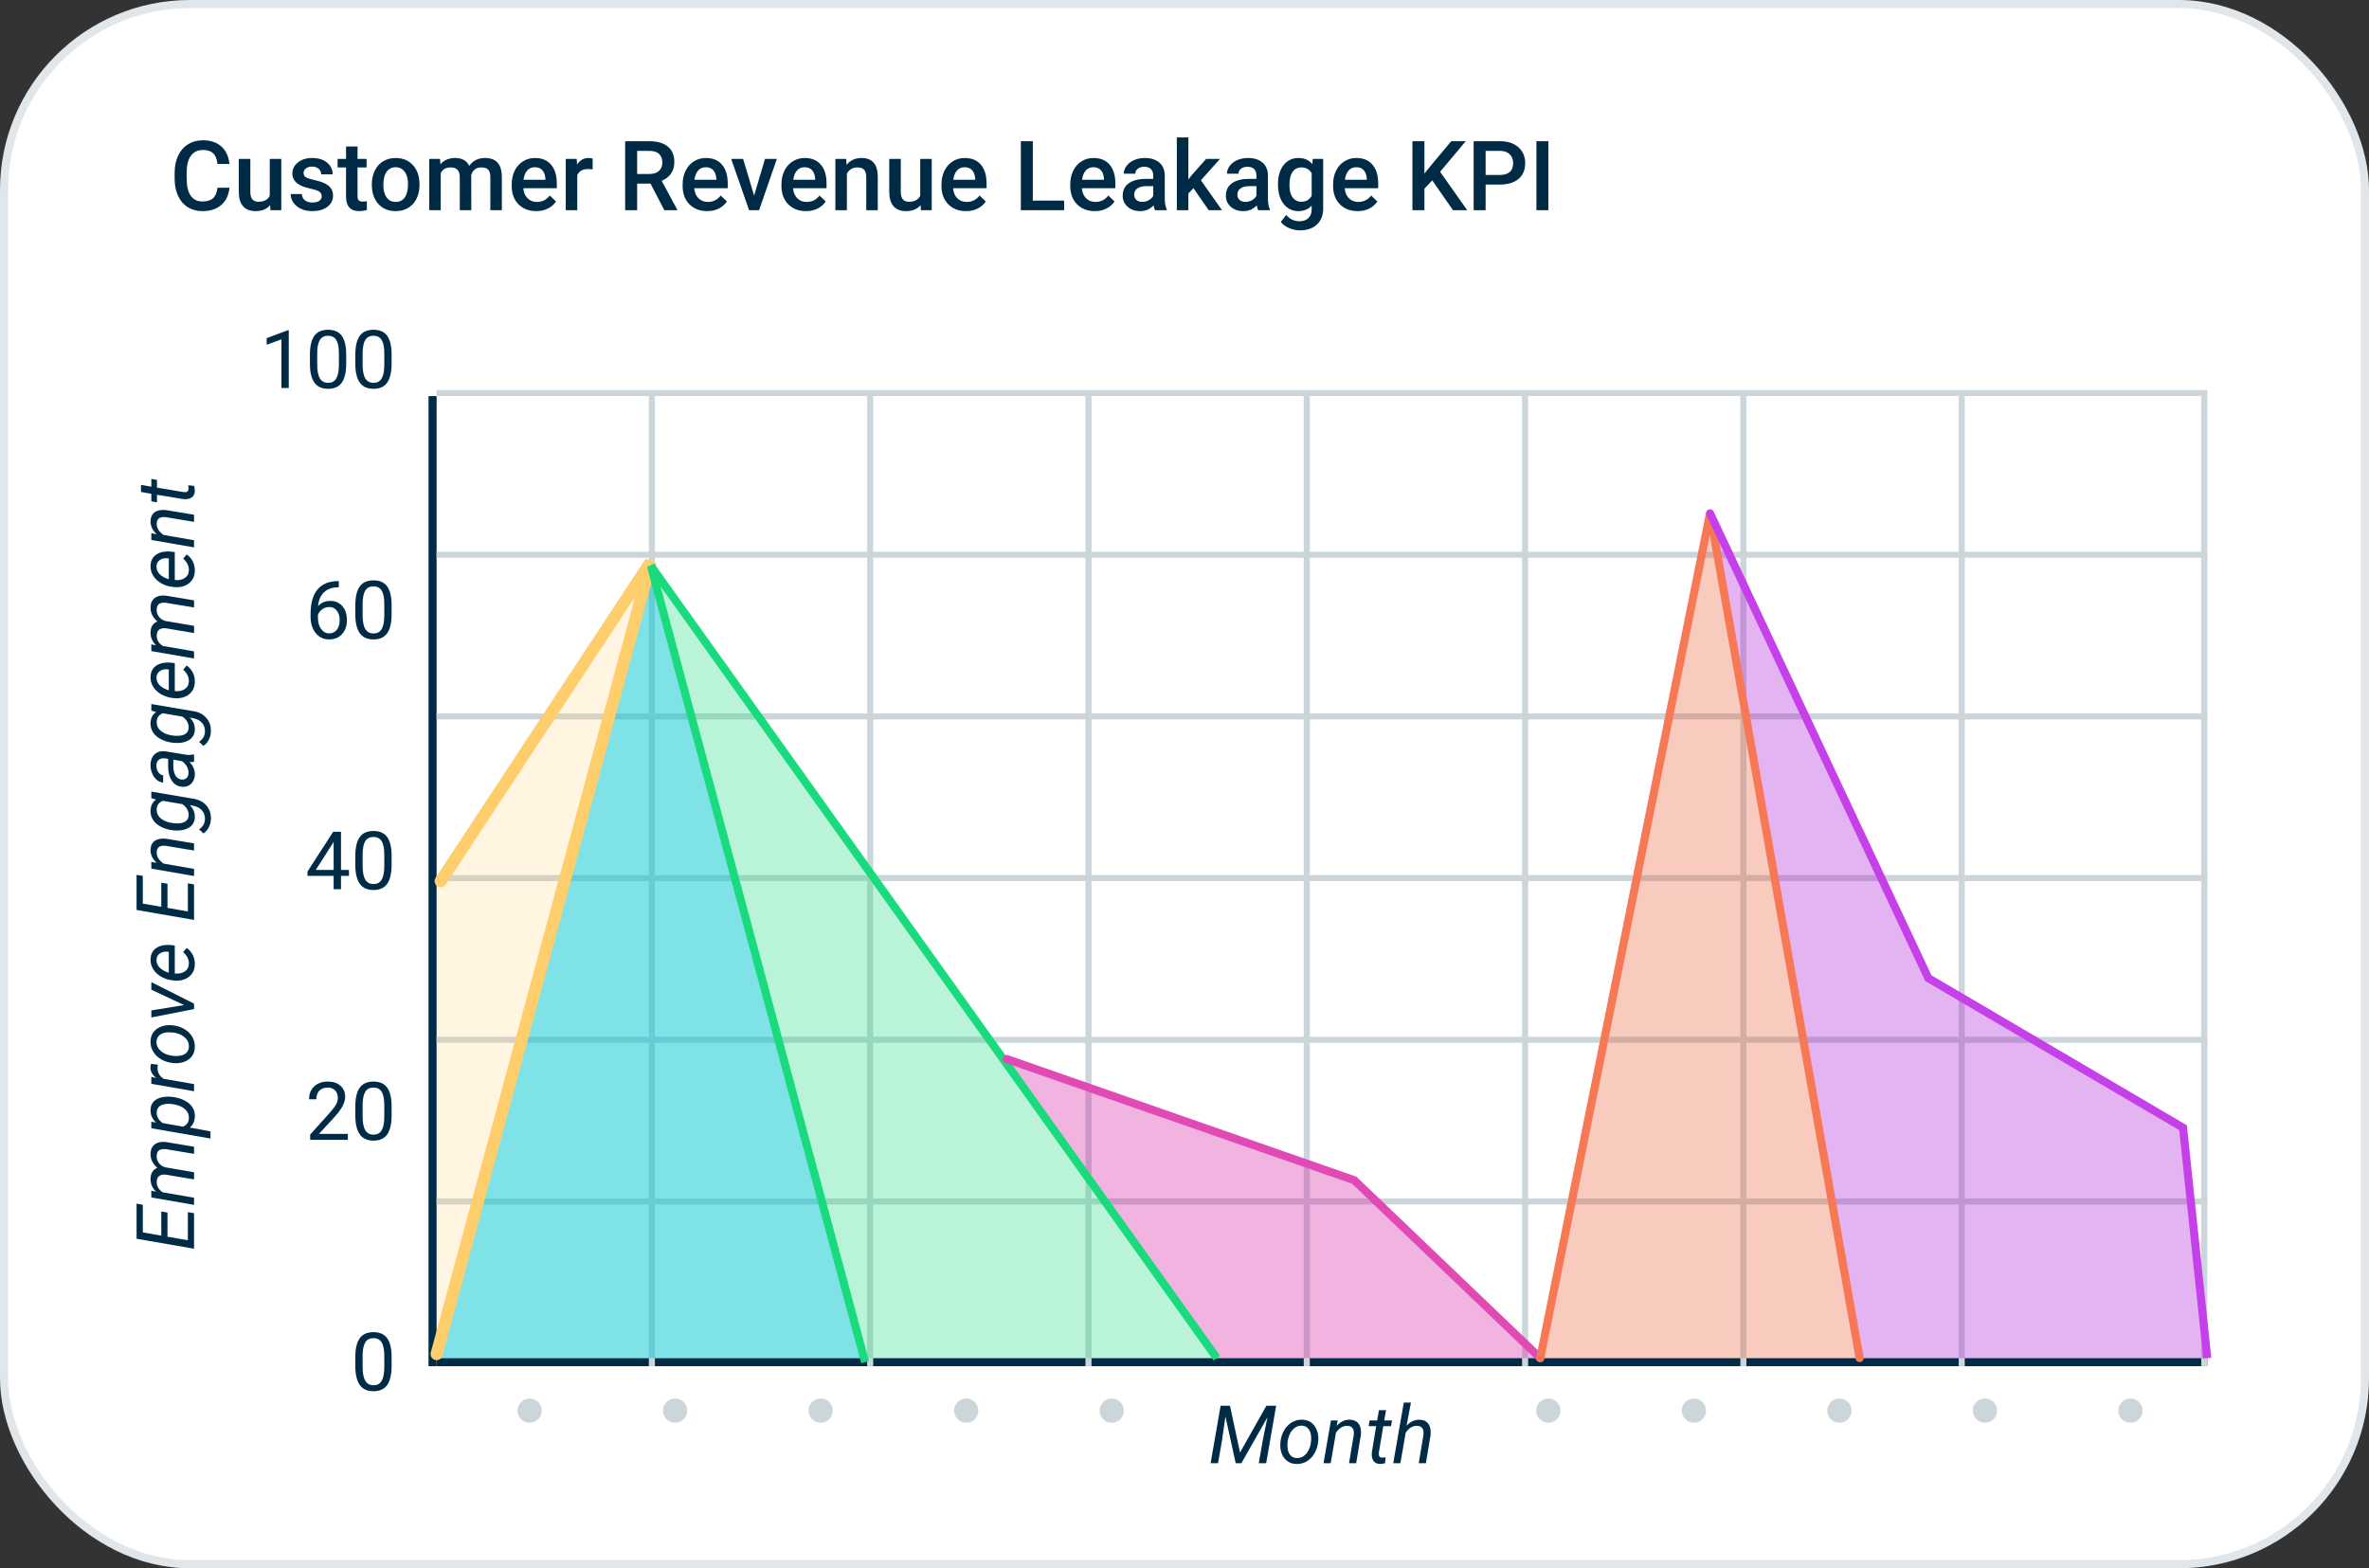 <svg width="293" height="194" viewBox="0 0 293 194" fill="none" xmlns="http://www.w3.org/2000/svg">
<rect x="0" y="0" width="293" height="194" fill="#333333" stroke="none"/>
<rect x="0.5" y="0.5" width="292" height="193" rx="23" fill="white" stroke="#E0E6E9"/>
<path d="M48.434 168.968C48.434 170.026 48.253 170.812 47.892 171.326C47.53 171.84 46.965 172.098 46.197 172.098C45.439 172.098 44.877 171.847 44.513 171.346C44.148 170.841 43.959 170.089 43.946 169.09V167.884C43.946 166.839 44.127 166.062 44.488 165.555C44.85 165.047 45.416 164.793 46.188 164.793C46.953 164.793 47.516 165.039 47.877 165.53C48.238 166.019 48.424 166.774 48.434 167.796V168.968ZM47.53 167.732C47.53 166.967 47.423 166.411 47.208 166.062C46.993 165.711 46.653 165.535 46.188 165.535C45.725 165.535 45.388 165.709 45.177 166.058C44.965 166.406 44.856 166.941 44.85 167.664V169.109C44.85 169.878 44.96 170.446 45.182 170.813C45.406 171.178 45.745 171.36 46.197 171.36C46.643 171.36 46.974 171.188 47.188 170.843C47.407 170.498 47.52 169.954 47.53 169.212V167.732Z" fill="#002B46"/>
<path d="M43.019 141H38.36V140.351L40.821 137.616C41.186 137.203 41.437 136.868 41.573 136.61C41.713 136.35 41.783 136.081 41.783 135.805C41.783 135.434 41.671 135.129 41.446 134.892C41.222 134.654 40.922 134.535 40.548 134.535C40.099 134.535 39.749 134.664 39.498 134.921C39.251 135.175 39.127 135.53 39.127 135.985H38.224C38.224 135.331 38.434 134.802 38.853 134.398C39.277 133.995 39.842 133.793 40.548 133.793C41.209 133.793 41.731 133.967 42.115 134.315C42.499 134.66 42.691 135.121 42.691 135.697C42.691 136.397 42.245 137.23 41.353 138.197L39.449 140.263H43.019V141ZM48.434 137.968C48.434 139.026 48.253 139.812 47.892 140.326C47.53 140.84 46.965 141.098 46.197 141.098C45.439 141.098 44.877 140.847 44.513 140.346C44.148 139.841 43.959 139.089 43.946 138.09V136.884C43.946 135.839 44.127 135.062 44.488 134.555C44.85 134.047 45.416 133.793 46.188 133.793C46.953 133.793 47.516 134.039 47.877 134.53C48.238 135.019 48.424 135.774 48.434 136.796V137.968ZM47.53 136.732C47.53 135.967 47.423 135.411 47.208 135.062C46.993 134.711 46.653 134.535 46.188 134.535C45.725 134.535 45.388 134.709 45.177 135.058C44.965 135.406 44.856 135.941 44.85 136.664V138.109C44.85 138.878 44.96 139.446 45.182 139.813C45.406 140.178 45.745 140.36 46.197 140.36C46.643 140.36 46.974 140.188 47.188 139.843C47.407 139.498 47.52 138.954 47.53 138.212V136.732Z" fill="#002B46"/>
<path d="M42.174 107.612H43.16V108.35H42.174V110H41.266V108.35H38.028V107.817L41.212 102.891H42.174V107.612ZM39.054 107.612H41.266V104.126L41.158 104.321L39.054 107.612ZM48.434 106.968C48.434 108.026 48.253 108.812 47.892 109.326C47.53 109.84 46.965 110.098 46.197 110.098C45.439 110.098 44.877 109.847 44.513 109.346C44.148 108.841 43.959 108.089 43.946 107.09V105.884C43.946 104.839 44.127 104.062 44.488 103.555C44.85 103.047 45.416 102.793 46.188 102.793C46.953 102.793 47.516 103.039 47.877 103.53C48.238 104.019 48.424 104.774 48.434 105.796V106.968ZM47.53 105.732C47.53 104.967 47.423 104.411 47.208 104.062C46.993 103.711 46.653 103.535 46.188 103.535C45.725 103.535 45.388 103.709 45.177 104.058C44.965 104.406 44.856 104.941 44.85 105.664V107.109C44.85 107.878 44.96 108.446 45.182 108.813C45.406 109.178 45.745 109.36 46.197 109.36C46.643 109.36 46.974 109.188 47.188 108.843C47.407 108.498 47.52 107.954 47.53 107.212V105.732Z" fill="#002B46"/>
<path d="M41.905 71.886V72.652H41.739C41.036 72.665 40.476 72.874 40.06 73.277C39.643 73.681 39.402 74.249 39.337 74.981C39.711 74.552 40.222 74.337 40.87 74.337C41.489 74.337 41.982 74.555 42.35 74.991C42.721 75.427 42.906 75.991 42.906 76.681C42.906 77.413 42.706 77.999 42.306 78.439C41.908 78.878 41.375 79.098 40.704 79.098C40.024 79.098 39.472 78.837 39.049 78.316C38.626 77.792 38.414 77.118 38.414 76.295V75.948C38.414 74.64 38.692 73.64 39.249 72.95C39.809 72.257 40.641 71.902 41.744 71.886H41.905ZM40.719 75.089C40.41 75.089 40.125 75.182 39.864 75.367C39.604 75.553 39.423 75.785 39.322 76.065V76.397C39.322 76.983 39.454 77.455 39.718 77.814C39.981 78.171 40.31 78.351 40.704 78.351C41.111 78.351 41.43 78.201 41.661 77.901C41.895 77.602 42.013 77.21 42.013 76.725C42.013 76.236 41.894 75.842 41.656 75.543C41.422 75.24 41.109 75.089 40.719 75.089ZM48.434 75.968C48.434 77.026 48.253 77.812 47.892 78.326C47.53 78.841 46.965 79.098 46.197 79.098C45.439 79.098 44.877 78.847 44.513 78.346C44.148 77.841 43.959 77.089 43.946 76.09V74.884C43.946 73.839 44.127 73.062 44.488 72.555C44.85 72.047 45.416 71.793 46.188 71.793C46.953 71.793 47.516 72.039 47.877 72.53C48.238 73.019 48.424 73.774 48.434 74.796V75.968ZM47.53 74.732C47.53 73.967 47.423 73.411 47.208 73.062C46.993 72.711 46.653 72.535 46.188 72.535C45.725 72.535 45.388 72.709 45.177 73.058C44.965 73.406 44.856 73.941 44.85 74.664V76.109C44.85 76.878 44.96 77.446 45.182 77.814C45.406 78.178 45.745 78.36 46.197 78.36C46.643 78.36 46.974 78.188 47.188 77.843C47.407 77.498 47.52 76.954 47.53 76.212V74.732Z" fill="#002B46"/>
<path d="M35.714 48H34.806V41.98L32.984 42.648V41.828L35.572 40.856H35.714V48ZM42.818 44.968C42.818 46.026 42.638 46.812 42.276 47.326C41.915 47.84 41.35 48.098 40.582 48.098C39.824 48.098 39.262 47.847 38.898 47.346C38.533 46.841 38.344 46.089 38.331 45.09V43.884C38.331 42.839 38.512 42.062 38.873 41.555C39.234 41.047 39.801 40.793 40.572 40.793C41.337 40.793 41.9 41.039 42.262 41.53C42.623 42.019 42.809 42.774 42.818 43.796V44.968ZM41.915 43.732C41.915 42.967 41.808 42.411 41.593 42.062C41.378 41.711 41.038 41.535 40.572 41.535C40.11 41.535 39.773 41.709 39.562 42.058C39.35 42.406 39.241 42.941 39.234 43.664V45.109C39.234 45.878 39.345 46.446 39.566 46.813C39.791 47.178 40.13 47.36 40.582 47.36C41.028 47.36 41.358 47.188 41.573 46.843C41.791 46.498 41.905 45.954 41.915 45.212V43.732ZM48.434 44.968C48.434 46.026 48.253 46.812 47.892 47.326C47.53 47.84 46.965 48.098 46.197 48.098C45.439 48.098 44.877 47.847 44.513 47.346C44.148 46.841 43.959 46.089 43.946 45.09V43.884C43.946 42.839 44.127 42.062 44.488 41.555C44.85 41.047 45.416 40.793 46.188 40.793C46.953 40.793 47.516 41.039 47.877 41.53C48.238 42.019 48.424 42.774 48.434 43.796V44.968ZM47.53 43.732C47.53 42.967 47.423 42.411 47.208 42.062C46.993 41.711 46.653 41.535 46.188 41.535C45.725 41.535 45.388 41.709 45.177 42.058C44.965 42.406 44.856 42.941 44.85 43.664V45.109C44.85 45.878 44.96 46.446 45.182 46.813C45.406 47.178 45.745 47.36 46.197 47.36C46.643 47.36 46.974 47.188 47.188 46.843C47.407 46.498 47.52 45.954 47.53 45.212V43.732Z" fill="#002B46"/>
<path d="M20.714 149.993L20.714 152.981L23.233 153.421L23.233 149.944L24 150.081L24 154.471L16.891 153.235L16.891 148.895L17.662 149.031L17.662 152.454L19.947 152.85L19.947 149.861L20.714 149.993ZM18.712 147.298L19.303 147.41C18.834 146.967 18.606 146.432 18.619 145.804C18.626 145.468 18.702 145.185 18.849 144.954C18.995 144.72 19.202 144.559 19.469 144.471C18.889 143.976 18.606 143.392 18.619 142.718C18.632 142.19 18.81 141.801 19.151 141.551C19.493 141.3 19.952 141.207 20.528 141.272L24 141.854L24 142.732L20.519 142.156C20.349 142.137 20.195 142.137 20.055 142.156C19.612 142.218 19.386 142.508 19.376 143.025C19.369 143.348 19.47 143.641 19.679 143.904C19.884 144.165 20.154 144.332 20.489 144.407L24 145.008L24 145.896L20.523 145.311C20.162 145.268 19.884 145.324 19.689 145.477C19.493 145.626 19.392 145.861 19.386 146.18C19.373 146.73 19.623 147.168 20.138 147.493L24 148.162L24 149.046L18.717 148.128L18.712 147.298ZM21.383 135.701C21.92 135.766 22.403 135.911 22.833 136.136C23.263 136.36 23.585 136.639 23.8 136.971C24.011 137.303 24.112 137.671 24.102 138.074C24.09 138.686 23.883 139.155 23.482 139.48L26.031 139.954L26.031 140.838L18.717 139.568L18.712 138.768L19.303 138.865C18.834 138.429 18.606 137.907 18.619 137.298C18.632 136.79 18.819 136.395 19.181 136.111C19.542 135.828 20.04 135.678 20.675 135.662C20.883 135.659 21.085 135.667 21.28 135.687L21.383 135.701ZM21.28 136.57L20.87 136.546C20.395 136.546 20.032 136.637 19.781 136.819C19.527 136.998 19.394 137.259 19.381 137.601C19.368 138.112 19.61 138.553 20.108 138.924L22.643 139.368C23.111 139.17 23.352 138.813 23.365 138.299C23.375 137.859 23.204 137.487 22.852 137.181C22.498 136.871 21.974 136.668 21.28 136.57ZM19.523 131.702L19.479 132.117C19.479 132.684 19.734 133.13 20.245 133.455L24 134.104L24 134.988L18.717 134.07L18.712 133.216L19.327 133.348C18.836 132.973 18.596 132.532 18.609 132.024C18.609 131.917 18.634 131.777 18.683 131.604L19.523 131.702ZM18.619 128.821C18.626 128.379 18.746 127.999 18.98 127.684C19.215 127.368 19.539 127.135 19.952 126.985C20.362 126.832 20.811 126.78 21.3 126.829L21.407 126.839C21.922 126.901 22.387 127.054 22.804 127.298C23.217 127.542 23.539 127.858 23.77 128.245C24.002 128.632 24.111 129.057 24.098 129.52C24.091 129.959 23.971 130.338 23.736 130.657C23.502 130.973 23.183 131.204 22.779 131.351C22.376 131.497 21.931 131.549 21.446 131.507C20.899 131.458 20.408 131.31 19.972 131.062C19.535 130.815 19.199 130.498 18.961 130.11C18.72 129.72 18.606 129.29 18.619 128.821ZM21.451 130.618C21.656 130.641 21.869 130.641 22.091 130.618C22.475 130.586 22.781 130.472 23.009 130.276C23.237 130.078 23.355 129.814 23.365 129.485C23.375 129.192 23.303 128.922 23.15 128.675C22.994 128.427 22.76 128.219 22.447 128.05C22.135 127.881 21.788 127.771 21.407 127.723C21.108 127.697 20.855 127.692 20.65 127.708C20.256 127.747 19.946 127.866 19.718 128.064C19.49 128.263 19.369 128.527 19.356 128.855C19.347 129.311 19.526 129.699 19.894 130.018C20.261 130.337 20.743 130.534 21.339 130.608L21.451 130.618ZM22.765 124.329L18.717 122.425L18.717 121.492L24 124.153L24 124.827L18.717 125.862L18.717 124.993L22.765 124.329ZM24.098 119.285C24.085 119.943 23.842 120.457 23.37 120.828C22.898 121.199 22.294 121.355 21.559 121.297L21.349 121.272C20.825 121.217 20.346 121.062 19.913 120.809C19.48 120.551 19.155 120.239 18.936 119.871C18.715 119.503 18.609 119.106 18.619 118.68C18.632 118.136 18.813 117.71 19.161 117.4C19.509 117.091 19.981 116.922 20.577 116.893C20.789 116.883 21 116.889 21.212 116.912L21.617 116.966L21.617 120.418C22.096 120.477 22.503 120.398 22.838 120.184C23.173 119.965 23.347 119.642 23.36 119.212C23.373 118.691 23.139 118.209 22.657 117.767L23.087 117.259C23.406 117.48 23.657 117.767 23.839 118.118C24.018 118.466 24.104 118.855 24.098 119.285ZM19.356 118.724C19.347 119.088 19.47 119.407 19.727 119.681C19.985 119.951 20.367 120.166 20.875 120.325L20.88 117.757L20.802 117.737C20.392 117.685 20.051 117.752 19.781 117.937C19.508 118.12 19.366 118.382 19.356 118.724ZM20.714 109.319L20.714 112.308L23.233 112.747L23.233 109.271L24 109.407L24 113.797L16.891 112.562L16.891 108.221L17.662 108.357L17.662 111.78L19.947 112.176L19.947 109.187L20.714 109.319ZM18.712 106.614L19.381 106.741C18.86 106.266 18.606 105.726 18.619 105.12C18.632 104.622 18.805 104.254 19.137 104.017C19.469 103.779 19.936 103.691 20.538 103.753L24 104.329L24 105.213L20.523 104.632C20.364 104.612 20.216 104.611 20.079 104.627C19.623 104.682 19.391 104.951 19.381 105.433C19.371 105.963 19.654 106.429 20.23 106.829L24 107.483L24 108.367L18.717 107.449L18.712 106.614ZM21.349 102.708C20.773 102.63 20.273 102.475 19.85 102.244C19.423 102.01 19.109 101.727 18.907 101.395C18.702 101.059 18.605 100.693 18.614 100.296C18.627 99.684 18.858 99.222 19.308 98.909L18.717 98.733L18.717 97.923L23.888 98.802C24.561 98.896 25.1 99.17 25.504 99.622C25.911 100.075 26.105 100.633 26.085 101.297C26.078 101.655 25.994 101.998 25.831 102.327C25.668 102.653 25.445 102.91 25.162 103.099L24.62 102.596C25.092 102.277 25.335 101.855 25.348 101.331C25.361 100.911 25.244 100.556 24.996 100.267C24.749 99.974 24.397 99.78 23.941 99.686L23.473 99.588C23.902 100.018 24.111 100.521 24.098 101.097C24.088 101.425 24 101.712 23.834 101.956C23.665 102.197 23.422 102.384 23.106 102.518C22.787 102.651 22.433 102.724 22.042 102.737C21.85 102.744 21.619 102.734 21.349 102.708ZM21.852 101.854C22.317 101.863 22.678 101.784 22.936 101.614C23.189 101.442 23.323 101.183 23.336 100.838C23.349 100.311 23.09 99.856 22.56 99.476L20.133 99.061C19.651 99.256 19.4 99.609 19.381 100.12C19.368 100.599 19.563 100.993 19.967 101.302C20.37 101.608 20.916 101.788 21.602 101.844L21.852 101.854ZM24 94.236C23.906 94.259 23.813 94.27 23.722 94.27L23.443 94.256C23.893 94.741 24.111 95.255 24.098 95.799C24.091 96.264 23.945 96.644 23.658 96.936C23.369 97.226 23.007 97.358 22.574 97.332C22.014 97.299 21.578 97.055 21.266 96.6C20.95 96.141 20.792 95.538 20.792 94.793L20.797 93.87L20.377 93.811C20.061 93.779 19.812 93.841 19.63 93.997C19.444 94.15 19.348 94.381 19.342 94.69C19.335 94.993 19.41 95.262 19.566 95.496C19.719 95.727 19.923 95.869 20.177 95.921L20.182 96.81C19.872 96.78 19.599 96.66 19.361 96.448C19.12 96.237 18.935 95.965 18.805 95.633C18.671 95.301 18.608 94.957 18.614 94.603C18.627 94.052 18.795 93.624 19.117 93.318C19.436 93.012 19.861 92.884 20.392 92.933L23.009 93.362L23.385 93.387C23.564 93.393 23.741 93.374 23.917 93.328L24 93.338L24 94.236ZM23.316 95.623C23.323 95.34 23.256 95.073 23.116 94.822C22.973 94.568 22.776 94.35 22.525 94.168L21.436 93.978L21.432 94.647C21.432 95.203 21.52 95.63 21.695 95.926C21.871 96.222 22.12 96.39 22.442 96.429C22.69 96.458 22.896 96.401 23.062 96.258C23.225 96.111 23.31 95.9 23.316 95.623ZM21.349 91.878C20.773 91.8 20.273 91.645 19.85 91.414C19.423 91.18 19.109 90.897 18.907 90.564C18.702 90.229 18.605 89.863 18.614 89.466C18.627 88.854 18.858 88.392 19.308 88.079L18.717 87.903L18.717 87.093L23.888 87.972C24.561 88.066 25.1 88.34 25.504 88.792C25.911 89.245 26.105 89.803 26.085 90.467C26.078 90.825 25.994 91.168 25.831 91.497C25.668 91.823 25.445 92.08 25.162 92.269L24.62 91.766C25.092 91.447 25.335 91.025 25.348 90.501C25.361 90.081 25.244 89.726 24.996 89.436C24.749 89.144 24.397 88.95 23.941 88.856L23.473 88.758C23.902 89.188 24.111 89.69 24.098 90.267C24.088 90.595 24 90.882 23.834 91.126C23.665 91.367 23.422 91.554 23.106 91.688C22.787 91.821 22.433 91.894 22.042 91.907C21.85 91.914 21.619 91.904 21.349 91.878ZM21.852 91.023C22.317 91.033 22.678 90.954 22.936 90.784C23.189 90.612 23.323 90.353 23.336 90.008C23.349 89.481 23.09 89.026 22.56 88.645L20.133 88.231C19.651 88.426 19.4 88.779 19.381 89.29C19.368 89.769 19.563 90.162 19.967 90.472C20.37 90.778 20.916 90.958 21.602 91.014L21.852 91.023ZM24.098 84.353C24.085 85.011 23.842 85.525 23.37 85.897C22.898 86.268 22.294 86.424 21.559 86.365L21.349 86.341C20.825 86.285 20.346 86.131 19.913 85.877C19.48 85.62 19.155 85.307 18.936 84.939C18.715 84.572 18.609 84.174 18.619 83.748C18.632 83.204 18.813 82.778 19.161 82.469C19.509 82.159 19.981 81.99 20.577 81.961C20.789 81.951 21 81.958 21.212 81.981L21.617 82.034L21.617 85.486C22.096 85.545 22.503 85.467 22.838 85.252C23.173 85.034 23.347 84.71 23.36 84.28C23.373 83.759 23.139 83.278 22.657 82.835L23.087 82.327C23.406 82.549 23.657 82.835 23.839 83.186C24.018 83.535 24.104 83.924 24.098 84.353ZM19.356 83.792C19.347 84.157 19.47 84.476 19.727 84.749C19.985 85.019 20.367 85.234 20.875 85.394L20.88 82.825L20.802 82.806C20.392 82.754 20.051 82.82 19.781 83.006C19.508 83.188 19.366 83.45 19.356 83.792ZM18.712 79.71L19.303 79.822C18.834 79.38 18.606 78.844 18.619 78.216C18.626 77.88 18.702 77.597 18.849 77.366C18.995 77.132 19.202 76.971 19.469 76.883C18.889 76.388 18.606 75.804 18.619 75.13C18.632 74.603 18.81 74.213 19.151 73.963C19.493 73.712 19.952 73.62 20.528 73.685L24 74.266L24 75.144L20.519 74.568C20.349 74.549 20.195 74.549 20.055 74.568C19.612 74.63 19.386 74.92 19.376 75.438C19.369 75.76 19.47 76.053 19.679 76.316C19.884 76.577 20.154 76.745 20.489 76.819L24 77.42L24 78.309L20.523 77.723C20.162 77.68 19.884 77.736 19.689 77.889C19.493 78.038 19.392 78.273 19.386 78.592C19.373 79.142 19.623 79.58 20.138 79.905L24 80.574L24 81.458L18.717 80.54L18.712 79.71ZM24.098 70.613C24.085 71.271 23.842 71.785 23.37 72.156C22.898 72.527 22.294 72.684 21.559 72.625L21.349 72.601C20.825 72.545 20.346 72.391 19.913 72.137C19.48 71.88 19.155 71.567 18.936 71.199C18.715 70.831 18.609 70.434 18.619 70.008C18.632 69.464 18.813 69.038 19.161 68.728C19.509 68.419 19.981 68.25 20.577 68.221C20.789 68.211 21 68.217 21.212 68.24L21.617 68.294L21.617 71.746C22.096 71.805 22.503 71.727 22.838 71.512C23.173 71.294 23.347 70.97 23.36 70.54C23.373 70.019 23.139 69.537 22.657 69.095L23.087 68.587C23.406 68.808 23.657 69.095 23.839 69.446C24.018 69.795 24.104 70.184 24.098 70.613ZM19.356 70.052C19.347 70.416 19.47 70.735 19.727 71.009C19.985 71.279 20.367 71.494 20.875 71.653L20.88 69.085L20.802 69.065C20.392 69.013 20.051 69.08 19.781 69.266C19.508 69.448 19.366 69.71 19.356 70.052ZM18.712 65.96L19.381 66.087C18.86 65.612 18.606 65.071 18.619 64.466C18.632 63.968 18.805 63.6 19.137 63.362C19.469 63.125 19.936 63.037 20.538 63.099L24 63.675L24 64.559L20.523 63.977C20.364 63.958 20.216 63.956 20.079 63.973C19.623 64.028 19.391 64.296 19.381 64.778C19.371 65.309 19.654 65.774 20.23 66.175L24 66.829L24 67.713L18.717 66.795L18.712 65.96ZM17.438 59.978L18.717 60.203L18.717 59.241L19.415 59.363L19.415 60.32L22.701 60.872C22.786 60.882 22.864 60.883 22.936 60.877C23.189 60.854 23.316 60.716 23.316 60.462C23.316 60.355 23.3 60.211 23.268 60.032L24.005 60.101C24.064 60.312 24.093 60.527 24.093 60.745C24.086 61.097 23.958 61.36 23.707 61.536C23.453 61.712 23.113 61.78 22.686 61.741L19.415 61.204L19.415 62.137L18.717 62.015L18.717 61.082L17.438 60.857L17.438 59.978Z" fill="#002B46"/>
<path d="M28.377 23.223C28.291 24.133 27.955 24.844 27.369 25.355C26.783 25.863 26.004 26.117 25.031 26.117C24.352 26.117 23.752 25.957 23.232 25.637C22.717 25.312 22.318 24.854 22.037 24.26C21.756 23.666 21.609 22.977 21.598 22.191V21.395C21.598 20.59 21.74 19.881 22.025 19.268C22.311 18.654 22.719 18.182 23.25 17.85C23.785 17.518 24.402 17.352 25.102 17.352C26.043 17.352 26.801 17.607 27.375 18.119C27.949 18.631 28.283 19.354 28.377 20.287H26.9C26.83 19.674 26.65 19.232 26.361 18.963C26.076 18.689 25.656 18.553 25.102 18.553C24.457 18.553 23.961 18.789 23.613 19.262C23.27 19.73 23.094 20.42 23.086 21.33V22.086C23.086 23.008 23.25 23.711 23.578 24.195C23.91 24.68 24.395 24.922 25.031 24.922C25.613 24.922 26.051 24.791 26.344 24.529C26.637 24.268 26.822 23.832 26.9 23.223H28.377ZM33.41 25.379C32.992 25.871 32.398 26.117 31.629 26.117C30.941 26.117 30.42 25.916 30.064 25.514C29.713 25.111 29.537 24.529 29.537 23.768V19.66H30.961V23.75C30.961 24.555 31.295 24.957 31.963 24.957C32.654 24.957 33.121 24.709 33.363 24.213V19.66H34.787V26H33.445L33.41 25.379ZM39.791 24.277C39.791 24.023 39.685 23.83 39.475 23.697C39.268 23.564 38.922 23.447 38.438 23.346C37.953 23.244 37.549 23.115 37.225 22.959C36.514 22.615 36.158 22.117 36.158 21.465C36.158 20.918 36.389 20.461 36.85 20.094C37.31 19.727 37.897 19.543 38.607 19.543C39.365 19.543 39.977 19.73 40.441 20.105C40.91 20.48 41.145 20.967 41.145 21.564H39.721C39.721 21.291 39.619 21.064 39.416 20.885C39.213 20.701 38.943 20.609 38.607 20.609C38.295 20.609 38.039 20.682 37.84 20.826C37.645 20.971 37.547 21.164 37.547 21.406C37.547 21.625 37.639 21.795 37.822 21.916C38.006 22.037 38.377 22.16 38.935 22.285C39.494 22.406 39.932 22.553 40.248 22.725C40.568 22.893 40.805 23.096 40.957 23.334C41.113 23.572 41.191 23.861 41.191 24.201C41.191 24.771 40.955 25.234 40.482 25.59C40.01 25.941 39.391 26.117 38.625 26.117C38.105 26.117 37.643 26.023 37.236 25.836C36.83 25.648 36.514 25.391 36.287 25.062C36.06 24.734 35.947 24.381 35.947 24.002H37.33C37.35 24.338 37.477 24.598 37.711 24.781C37.945 24.961 38.256 25.051 38.643 25.051C39.018 25.051 39.303 24.98 39.498 24.84C39.693 24.695 39.791 24.508 39.791 24.277ZM44.221 18.119V19.66H45.34V20.715H44.221V24.254C44.221 24.496 44.268 24.672 44.361 24.781C44.459 24.887 44.631 24.939 44.877 24.939C45.041 24.939 45.207 24.92 45.375 24.881V25.982C45.051 26.072 44.738 26.117 44.438 26.117C43.344 26.117 42.797 25.514 42.797 24.307V20.715H41.754V19.66H42.797V18.119H44.221ZM45.99 22.771C45.99 22.15 46.113 21.592 46.359 21.096C46.605 20.596 46.951 20.213 47.397 19.947C47.842 19.678 48.353 19.543 48.932 19.543C49.787 19.543 50.48 19.818 51.012 20.369C51.547 20.92 51.836 21.65 51.879 22.561L51.885 22.895C51.885 23.52 51.764 24.078 51.522 24.57C51.283 25.062 50.94 25.443 50.49 25.713C50.045 25.982 49.529 26.117 48.943 26.117C48.049 26.117 47.332 25.82 46.793 25.227C46.258 24.629 45.99 23.834 45.99 22.842V22.771ZM47.414 22.895C47.414 23.547 47.549 24.059 47.818 24.43C48.088 24.797 48.463 24.98 48.943 24.98C49.424 24.98 49.797 24.793 50.062 24.418C50.332 24.043 50.467 23.494 50.467 22.771C50.467 22.131 50.328 21.623 50.051 21.248C49.777 20.873 49.404 20.686 48.932 20.686C48.467 20.686 48.098 20.871 47.824 21.242C47.551 21.609 47.414 22.16 47.414 22.895ZM54.428 19.66L54.469 20.322C54.914 19.803 55.523 19.543 56.297 19.543C57.145 19.543 57.725 19.867 58.037 20.516C58.498 19.867 59.147 19.543 59.982 19.543C60.682 19.543 61.201 19.736 61.541 20.123C61.885 20.51 62.06 21.08 62.068 21.834V26H60.645V21.875C60.645 21.473 60.557 21.178 60.381 20.99C60.205 20.803 59.914 20.709 59.508 20.709C59.184 20.709 58.918 20.797 58.711 20.973C58.508 21.145 58.365 21.371 58.283 21.652L58.289 26H56.865V21.828C56.846 21.082 56.465 20.709 55.723 20.709C55.152 20.709 54.748 20.941 54.51 21.406V26H53.086V19.66H54.428ZM66.322 26.117C65.42 26.117 64.688 25.834 64.125 25.268C63.566 24.697 63.287 23.939 63.287 22.994V22.818C63.287 22.186 63.408 21.621 63.65 21.125C63.897 20.625 64.24 20.236 64.682 19.959C65.123 19.682 65.615 19.543 66.158 19.543C67.022 19.543 67.688 19.818 68.156 20.369C68.629 20.92 68.865 21.699 68.865 22.707V23.281H64.723C64.766 23.805 64.939 24.219 65.244 24.523C65.553 24.828 65.939 24.98 66.404 24.98C67.057 24.98 67.588 24.717 67.998 24.189L68.766 24.922C68.512 25.301 68.172 25.596 67.746 25.807C67.324 26.014 66.85 26.117 66.322 26.117ZM66.152 20.686C65.762 20.686 65.445 20.822 65.203 21.096C64.965 21.369 64.812 21.75 64.746 22.238H67.459V22.133C67.428 21.656 67.301 21.297 67.078 21.055C66.856 20.809 66.547 20.686 66.152 20.686ZM73.295 20.961C73.107 20.93 72.914 20.914 72.715 20.914C72.062 20.914 71.623 21.164 71.397 21.664V26H69.973V19.66H71.332L71.367 20.369C71.711 19.818 72.188 19.543 72.797 19.543C73 19.543 73.168 19.57 73.301 19.625L73.295 20.961ZM80.455 22.713L78.803 22.713V26H77.32V17.469L80.32 17.469C81.305 17.469 82.064 17.689 82.6 18.131C83.135 18.572 83.402 19.211 83.402 20.047C83.402 20.617 83.264 21.096 82.986 21.482C82.713 21.865 82.33 22.16 81.838 22.367L83.754 25.924V26H82.166L80.455 22.713ZM78.803 21.523L80.326 21.523C80.826 21.523 81.217 21.398 81.498 21.148C81.779 20.895 81.92 20.549 81.92 20.111C81.92 19.654 81.789 19.301 81.527 19.051C81.269 18.801 80.883 18.672 80.367 18.664H78.803V21.523ZM87.463 26.117C86.561 26.117 85.828 25.834 85.266 25.268C84.707 24.697 84.428 23.939 84.428 22.994V22.818C84.428 22.186 84.549 21.621 84.791 21.125C85.037 20.625 85.381 20.236 85.822 19.959C86.264 19.682 86.756 19.543 87.299 19.543C88.162 19.543 88.828 19.818 89.297 20.369C89.769 20.92 90.006 21.699 90.006 22.707V23.281H85.863C85.906 23.805 86.08 24.219 86.385 24.523C86.693 24.828 87.08 24.98 87.545 24.98C88.197 24.98 88.728 24.717 89.139 24.189L89.906 24.922C89.652 25.301 89.312 25.596 88.887 25.807C88.465 26.014 87.99 26.117 87.463 26.117ZM87.293 20.686C86.902 20.686 86.586 20.822 86.344 21.096C86.106 21.369 85.953 21.75 85.887 22.238H88.6V22.133C88.568 21.656 88.441 21.297 88.219 21.055C87.996 20.809 87.688 20.686 87.293 20.686ZM93.269 24.195L94.611 19.66L96.082 19.66L93.885 26L92.648 26L90.434 19.66H91.91L93.269 24.195ZM99.686 26.117C98.783 26.117 98.051 25.834 97.488 25.268C96.93 24.697 96.65 23.939 96.65 22.994V22.818C96.65 22.186 96.772 21.621 97.014 21.125C97.26 20.625 97.603 20.236 98.045 19.959C98.486 19.682 98.978 19.543 99.522 19.543C100.385 19.543 101.051 19.818 101.52 20.369C101.992 20.92 102.229 21.699 102.229 22.707V23.281H98.086C98.129 23.805 98.303 24.219 98.607 24.523C98.916 24.828 99.303 24.98 99.768 24.98C100.42 24.98 100.951 24.717 101.361 24.189L102.129 24.922C101.875 25.301 101.535 25.596 101.109 25.807C100.688 26.014 100.213 26.117 99.686 26.117ZM99.516 20.686C99.125 20.686 98.809 20.822 98.566 21.096C98.328 21.369 98.176 21.75 98.109 22.238H100.822V22.133C100.791 21.656 100.664 21.297 100.441 21.055C100.219 20.809 99.91 20.686 99.516 20.686ZM104.66 19.66L104.701 20.393C105.17 19.826 105.785 19.543 106.547 19.543C107.867 19.543 108.539 20.299 108.562 21.811V26H107.139V21.893C107.139 21.49 107.051 21.193 106.875 21.002C106.703 20.807 106.42 20.709 106.025 20.709C105.451 20.709 105.023 20.969 104.742 21.488V26H103.318V19.66H104.66ZM113.859 25.379C113.441 25.871 112.848 26.117 112.078 26.117C111.391 26.117 110.869 25.916 110.514 25.514C110.162 25.111 109.986 24.529 109.986 23.768V19.66H111.41V23.75C111.41 24.555 111.744 24.957 112.412 24.957C113.104 24.957 113.57 24.709 113.812 24.213V19.66H115.236V26H113.895L113.859 25.379ZM119.479 26.117C118.576 26.117 117.844 25.834 117.281 25.268C116.723 24.697 116.443 23.939 116.443 22.994V22.818C116.443 22.186 116.564 21.621 116.807 21.125C117.053 20.625 117.396 20.236 117.838 19.959C118.279 19.682 118.771 19.543 119.314 19.543C120.178 19.543 120.844 19.818 121.312 20.369C121.785 20.92 122.021 21.699 122.021 22.707V23.281H117.879C117.922 23.805 118.096 24.219 118.4 24.523C118.709 24.828 119.096 24.98 119.561 24.98C120.213 24.98 120.744 24.717 121.154 24.189L121.922 24.922C121.668 25.301 121.328 25.596 120.902 25.807C120.48 26.014 120.006 26.117 119.479 26.117ZM119.309 20.686C118.918 20.686 118.602 20.822 118.359 21.096C118.121 21.369 117.969 21.75 117.902 22.238H120.615V22.133C120.584 21.656 120.457 21.297 120.234 21.055C120.012 20.809 119.703 20.686 119.309 20.686ZM127.74 24.816H131.613V26H126.258V17.469H127.74V24.816ZM135.404 26.117C134.502 26.117 133.77 25.834 133.207 25.268C132.648 24.697 132.369 23.939 132.369 22.994V22.818C132.369 22.186 132.49 21.621 132.732 21.125C132.979 20.625 133.322 20.236 133.764 19.959C134.205 19.682 134.697 19.543 135.24 19.543C136.104 19.543 136.77 19.818 137.238 20.369C137.711 20.92 137.947 21.699 137.947 22.707V23.281L133.805 23.281C133.848 23.805 134.021 24.219 134.326 24.523C134.635 24.828 135.021 24.98 135.486 24.98C136.139 24.98 136.67 24.717 137.08 24.189L137.848 24.922C137.594 25.301 137.254 25.596 136.828 25.807C136.406 26.014 135.932 26.117 135.404 26.117ZM135.234 20.686C134.844 20.686 134.527 20.822 134.285 21.096C134.047 21.369 133.895 21.75 133.828 22.238H136.541V22.133C136.51 21.656 136.383 21.297 136.16 21.055C135.938 20.809 135.629 20.686 135.234 20.686ZM142.846 26C142.783 25.879 142.729 25.682 142.682 25.408C142.229 25.881 141.674 26.117 141.018 26.117C140.381 26.117 139.861 25.936 139.459 25.572C139.057 25.209 138.855 24.76 138.855 24.225C138.855 23.549 139.105 23.031 139.605 22.672C140.109 22.309 140.828 22.127 141.762 22.127H142.635V21.711C142.635 21.383 142.543 21.121 142.359 20.926C142.176 20.727 141.896 20.627 141.521 20.627C141.197 20.627 140.932 20.709 140.725 20.873C140.518 21.033 140.414 21.238 140.414 21.488L138.99 21.488C138.99 21.141 139.105 20.816 139.336 20.516C139.566 20.211 139.879 19.973 140.273 19.801C140.672 19.629 141.115 19.543 141.604 19.543C142.346 19.543 142.938 19.73 143.379 20.105C143.82 20.477 144.047 21 144.059 21.676V24.535C144.059 25.105 144.139 25.561 144.299 25.9V26H142.846ZM141.281 24.975C141.562 24.975 141.826 24.906 142.072 24.77C142.322 24.633 142.51 24.449 142.635 24.219V23.023H141.867C141.34 23.023 140.943 23.115 140.678 23.299C140.412 23.482 140.279 23.742 140.279 24.078C140.279 24.352 140.369 24.57 140.549 24.734C140.732 24.895 140.977 24.975 141.281 24.975ZM147.609 23.281L146.977 23.932V26H145.553V17H146.977V22.191L147.422 21.635L149.174 19.66H150.885L148.529 22.303L151.137 26H149.49L147.609 23.281ZM155.607 26C155.545 25.879 155.49 25.682 155.443 25.408C154.99 25.881 154.436 26.117 153.779 26.117C153.143 26.117 152.623 25.936 152.221 25.572C151.818 25.209 151.617 24.76 151.617 24.225C151.617 23.549 151.867 23.031 152.367 22.672C152.871 22.309 153.59 22.127 154.523 22.127H155.396V21.711C155.396 21.383 155.305 21.121 155.121 20.926C154.938 20.727 154.658 20.627 154.283 20.627C153.959 20.627 153.693 20.709 153.486 20.873C153.279 21.033 153.176 21.238 153.176 21.488H151.752C151.752 21.141 151.867 20.816 152.098 20.516C152.328 20.211 152.641 19.973 153.035 19.801C153.434 19.629 153.877 19.543 154.365 19.543C155.107 19.543 155.699 19.73 156.141 20.105C156.582 20.477 156.809 21 156.82 21.676V24.535C156.82 25.105 156.9 25.561 157.061 25.9V26H155.607ZM154.043 24.975C154.324 24.975 154.588 24.906 154.834 24.77C155.084 24.633 155.271 24.449 155.396 24.219V23.023H154.629C154.102 23.023 153.705 23.115 153.439 23.299C153.174 23.482 153.041 23.742 153.041 24.078C153.041 24.352 153.131 24.57 153.311 24.734C153.494 24.895 153.738 24.975 154.043 24.975ZM158.062 22.783C158.062 21.799 158.293 21.014 158.754 20.428C159.219 19.838 159.834 19.543 160.6 19.543C161.322 19.543 161.891 19.795 162.305 20.299L162.369 19.66H163.652V25.807C163.652 26.639 163.393 27.295 162.873 27.775C162.357 28.256 161.66 28.496 160.781 28.496C160.316 28.496 159.861 28.398 159.416 28.203C158.975 28.012 158.639 27.76 158.408 27.447L159.082 26.592C159.52 27.111 160.059 27.371 160.699 27.371C161.172 27.371 161.545 27.242 161.818 26.984C162.092 26.73 162.229 26.355 162.229 25.859V25.432C161.818 25.889 161.271 26.117 160.588 26.117C159.846 26.117 159.238 25.822 158.766 25.232C158.297 24.643 158.062 23.826 158.062 22.783ZM159.48 22.906C159.48 23.543 159.609 24.045 159.867 24.412C160.129 24.775 160.49 24.957 160.951 24.957C161.525 24.957 161.951 24.711 162.229 24.219V21.43C161.959 20.949 161.537 20.709 160.963 20.709C160.494 20.709 160.129 20.895 159.867 21.266C159.609 21.637 159.48 22.184 159.48 22.906ZM167.912 26.117C167.01 26.117 166.277 25.834 165.715 25.268C165.156 24.697 164.877 23.939 164.877 22.994V22.818C164.877 22.186 164.998 21.621 165.24 21.125C165.486 20.625 165.83 20.236 166.271 19.959C166.713 19.682 167.205 19.543 167.748 19.543C168.611 19.543 169.277 19.818 169.746 20.369C170.219 20.92 170.455 21.699 170.455 22.707V23.281L166.312 23.281C166.355 23.805 166.529 24.219 166.834 24.523C167.143 24.828 167.529 24.98 167.994 24.98C168.646 24.98 169.178 24.717 169.588 24.189L170.355 24.922C170.102 25.301 169.762 25.596 169.336 25.807C168.914 26.014 168.439 26.117 167.912 26.117ZM167.742 20.686C167.352 20.686 167.035 20.822 166.793 21.096C166.555 21.369 166.402 21.75 166.336 22.238L169.049 22.238V22.133C169.018 21.656 168.891 21.297 168.668 21.055C168.445 20.809 168.137 20.686 167.742 20.686ZM177.141 22.314L176.174 23.34V26H174.691V17.469H176.174V21.471L176.994 20.457L179.49 17.469H181.283L178.113 21.248L181.465 26L179.707 26L177.141 22.314ZM183.744 22.83V26H182.262V17.469L185.525 17.469C186.479 17.469 187.234 17.717 187.793 18.213C188.355 18.709 188.637 19.365 188.637 20.182C188.637 21.018 188.361 21.668 187.811 22.133C187.264 22.598 186.496 22.83 185.508 22.83L183.744 22.83ZM183.744 21.641L185.525 21.641C186.053 21.641 186.455 21.518 186.732 21.271C187.01 21.021 187.148 20.662 187.148 20.193C187.148 19.732 187.008 19.365 186.727 19.092C186.445 18.814 186.059 18.672 185.566 18.664L183.744 18.664V21.641ZM191.502 26H190.025V17.469H191.502V26Z" fill="#002B46"/>
<line x1="54" y1="168.5" x2="273" y2="168.5" stroke="#002B46"/>
<line x1="53.5" y1="169" x2="53.5" y2="49" stroke="#002B46"/>
<line x1="80.624" y1="169" x2="80.624" y2="49" stroke="#CCD5DA" stroke-width="0.751"/>
<line x1="107.624" y1="169" x2="107.624" y2="49" stroke="#CCD5DA" stroke-width="0.751"/>
<line x1="134.624" y1="169" x2="134.624" y2="49" stroke="#CCD5DA" stroke-width="0.751"/>
<line x1="161.624" y1="169" x2="161.624" y2="49" stroke="#CCD5DA" stroke-width="0.751"/>
<line x1="188.624" y1="169" x2="188.624" y2="49" stroke="#CCD5DA" stroke-width="0.751"/>
<line x1="215.624" y1="169" x2="215.624" y2="49" stroke="#CCD5DA" stroke-width="0.751"/>
<line x1="242.624" y1="169" x2="242.624" y2="49" stroke="#CCD5DA" stroke-width="0.751"/>
<line x1="272.624" y1="169" x2="272.624" y2="49" stroke="#CCD5DA" stroke-width="0.751"/>
<line x1="54" y1="148.624" x2="273" y2="148.624" stroke="#CCD5DA" stroke-width="0.751"/>
<line x1="54" y1="128.624" x2="273" y2="128.624" stroke="#CCD5DA" stroke-width="0.751"/>
<line x1="54" y1="108.624" x2="273" y2="108.624" stroke="#CCD5DA" stroke-width="0.751"/>
<line x1="54" y1="88.624" x2="273" y2="88.624" stroke="#CCD5DA" stroke-width="0.751"/>
<line x1="54" y1="68.624" x2="273" y2="68.624" stroke="#CCD5DA" stroke-width="0.751"/>
<line x1="54" y1="48.624" x2="273" y2="48.624" stroke="#CCD5DA" stroke-width="0.751"/>
<circle cx="65.5" cy="174.5" r="1.5" fill="#CCD5DA"/>
<circle cx="83.5" cy="174.5" r="1.5" fill="#CCD5DA"/>
<circle cx="101.5" cy="174.5" r="1.5" fill="#CCD5DA"/>
<circle cx="119.5" cy="174.5" r="1.5" fill="#CCD5DA"/>
<circle cx="137.5" cy="174.5" r="1.5" fill="#CCD5DA"/>
<circle cx="191.5" cy="174.5" r="1.5" fill="#CCD5DA"/>
<circle cx="209.5" cy="174.5" r="1.5" fill="#CCD5DA"/>
<circle cx="227.5" cy="174.5" r="1.5" fill="#CCD5DA"/>
<circle cx="245.5" cy="174.5" r="1.5" fill="#CCD5DA"/>
<circle cx="263.5" cy="174.5" r="1.5" fill="#CCD5DA"/>
<path d="M152.123 173.891L153.368 179.682L156.63 173.891H157.836L156.601 181H155.688L156.176 178.188L156.757 175.326L153.534 181H152.831L151.562 175.214L151.122 178.28L150.648 181H149.73L150.966 173.891H152.123ZM161.044 175.619C161.487 175.626 161.866 175.746 162.182 175.98C162.497 176.215 162.73 176.539 162.88 176.952C163.033 177.362 163.085 177.812 163.036 178.3L163.026 178.407C162.965 178.922 162.812 179.387 162.567 179.804C162.323 180.217 162.007 180.539 161.62 180.771C161.233 181.002 160.808 181.111 160.346 181.098C159.906 181.091 159.527 180.971 159.208 180.736C158.892 180.502 158.661 180.183 158.515 179.779C158.368 179.376 158.316 178.931 158.358 178.446C158.407 177.899 158.555 177.408 158.803 176.972C159.05 176.535 159.368 176.199 159.755 175.961C160.146 175.72 160.575 175.606 161.044 175.619ZM159.247 178.451C159.224 178.656 159.224 178.869 159.247 179.091C159.28 179.475 159.394 179.781 159.589 180.009C159.787 180.237 160.051 180.355 160.38 180.365C160.673 180.375 160.943 180.303 161.19 180.15C161.438 179.994 161.646 179.76 161.815 179.447C161.985 179.135 162.094 178.788 162.143 178.407C162.169 178.108 162.174 177.855 162.157 177.65C162.118 177.257 161.999 176.946 161.801 176.718C161.602 176.49 161.339 176.369 161.01 176.356C160.554 176.347 160.167 176.526 159.848 176.894C159.529 177.261 159.332 177.743 159.257 178.339L159.247 178.451ZM165.448 175.712L165.321 176.381C165.797 175.86 166.337 175.606 166.942 175.619C167.44 175.632 167.808 175.805 168.046 176.137C168.284 176.469 168.371 176.936 168.31 177.538L167.733 181H166.85L167.431 177.523C167.45 177.364 167.452 177.216 167.436 177.079C167.38 176.623 167.112 176.391 166.63 176.381C166.099 176.371 165.634 176.654 165.233 177.23L164.579 181H163.695L164.613 175.717L165.448 175.712ZM171.43 174.438L171.205 175.717H172.167L172.045 176.415H171.088L170.536 179.701C170.526 179.786 170.525 179.864 170.531 179.936C170.554 180.189 170.692 180.316 170.946 180.316C171.054 180.316 171.197 180.3 171.376 180.268L171.308 181.005C171.096 181.063 170.881 181.093 170.663 181.093C170.312 181.086 170.048 180.958 169.872 180.707C169.696 180.453 169.628 180.113 169.667 179.687L170.204 176.415H169.271L169.394 175.717H170.326L170.551 174.438H171.43ZM173.969 176.361C174.431 175.857 174.963 175.611 175.565 175.624C176.06 175.631 176.426 175.801 176.664 176.137C176.905 176.469 176.994 176.936 176.933 177.538L176.356 181H175.473L176.054 177.523C176.073 177.364 176.075 177.216 176.059 177.079C176.003 176.623 175.735 176.391 175.253 176.381C174.713 176.368 174.247 176.651 173.856 177.23L173.202 181H172.318L173.622 173.5H174.506L173.969 176.361Z" fill="#002B46"/>
<path d="M80.5 69.5L54 109.5V168L80.5 69.5Z" fill="#FFCE6C" fill-opacity="0.2"/>
<path d="M80.5 69.5L107 168H54L80.5 69.5Z" fill="#00C7D0" fill-opacity="0.5"/>
<path d="M211.5 63.5L230 168H190.5L211.5 63.5Z" fill="#E65325" fill-opacity="0.3"/>
<path d="M150.241 168L80.5 69.5L107 168H150.241Z" fill="#19DB7E" fill-opacity="0.3"/>
<path d="M230 168H273.241L270 139.5L238.5 120.5L211.5 63.5L230 168Z" fill="#A600D0" fill-opacity="0.3"/>
<path d="M167.5 146L123.5 130.5L150.221 168H190.5L167.5 146Z" fill="#D00096" fill-opacity="0.3"/>
<path d="M54.5 109L80.5 69.5L54 167.5" stroke="#FFCE6C" stroke-width="1.5" stroke-linecap="round"/>
<path d="M107 168.5L80.5 70L150.5 168" stroke="#19DB7E"/>
<path d="M190.5 168L167.5 146L124.5 131" stroke="#E149B5" stroke-linecap="round"/>
<path d="M190.5 168L211.5 63.5L230 168" stroke="#F77855" stroke-linecap="round"/>
<path d="M270 139.5L270.497 139.448L270.471 139.197L270.253 139.069L270 139.5ZM238.5 121L238.047 121.213L238.113 121.353L238.247 121.431L238.5 121ZM211.953 63.288C211.835 63.038 211.537 62.93 211.287 63.047C211.038 63.165 210.93 63.463 211.047 63.712L211.953 63.288ZM273.497 167.948L270.497 139.448L269.503 139.552L272.503 168.052L273.497 167.948ZM270.253 139.069L238.753 120.569L238.247 121.431L269.747 139.931L270.253 139.069ZM238.953 120.787L211.953 63.288L211.047 63.712L238.047 121.213L238.953 120.787Z" fill="#C640EA"/>
</svg>
